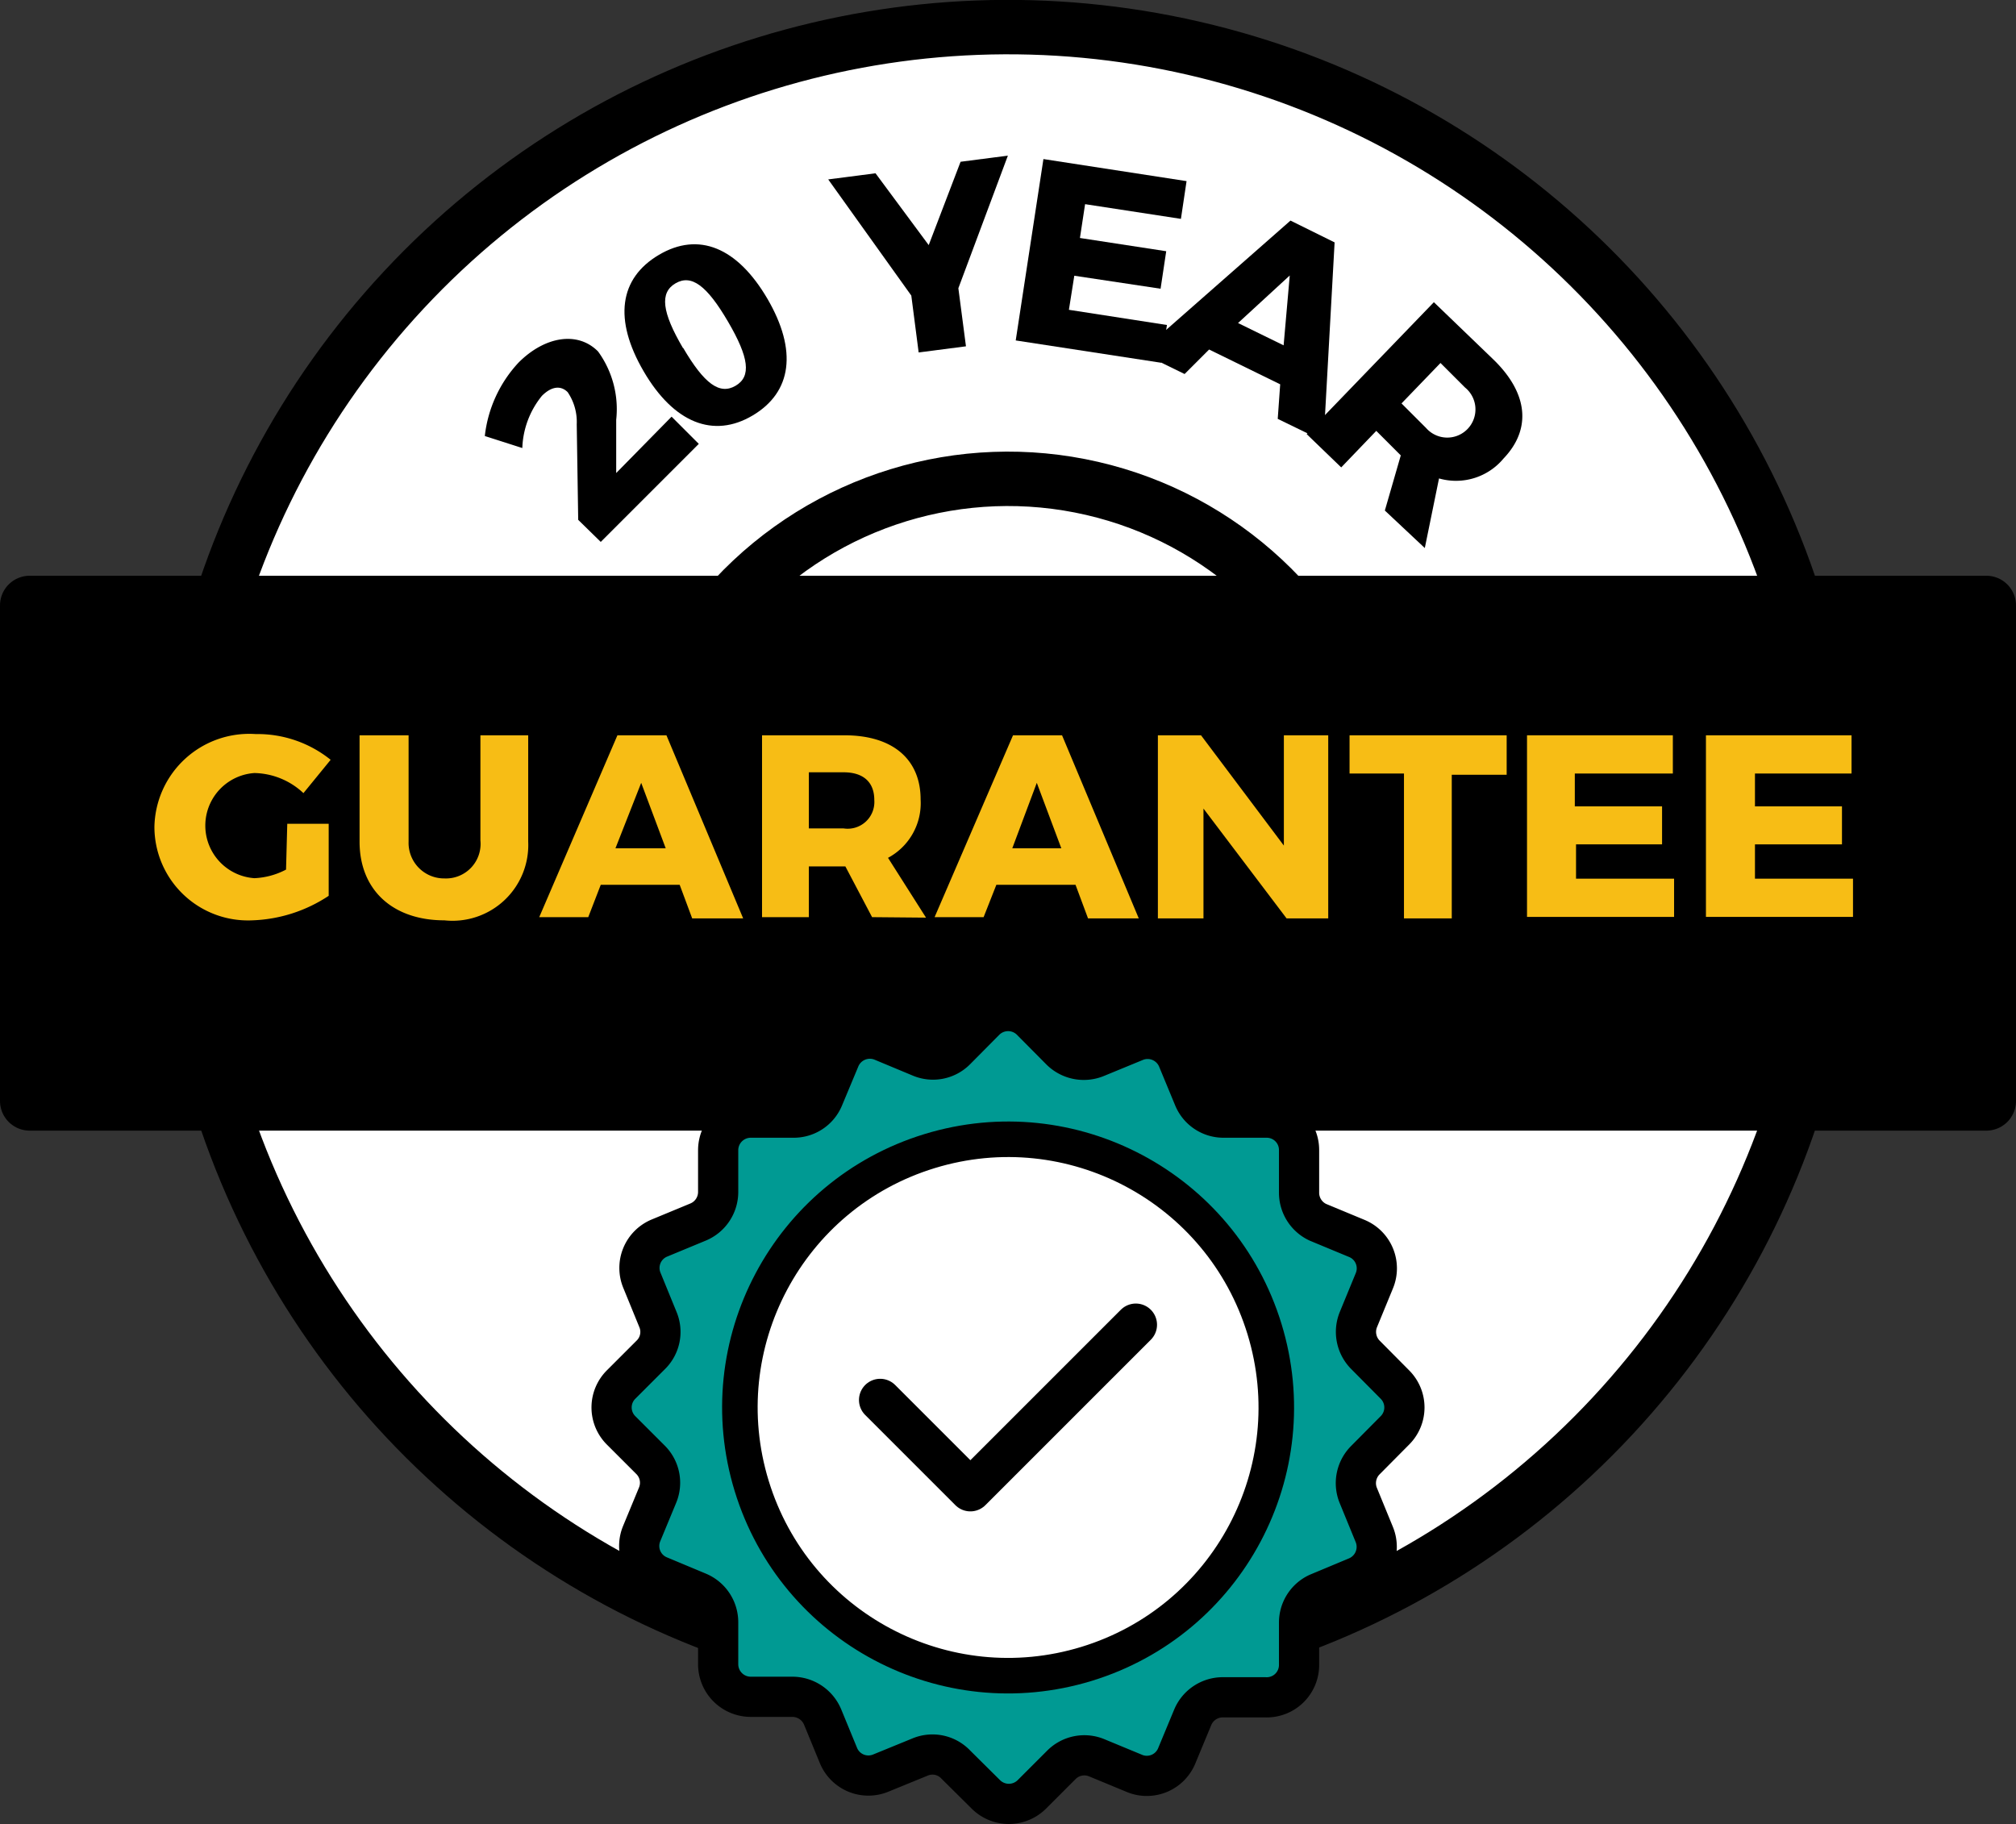 <svg xmlns="http://www.w3.org/2000/svg" viewBox="0 0 82.25 74.42"><rect x="0" y="0" width="82.25" height="74.42" fill="#333333" stroke="none"/><defs><style>.cls-1,.cls-5{fill:#fff;}.cls-1,.cls-2,.cls-4,.cls-5,.cls-6{stroke:#000;stroke-linecap:round;stroke-linejoin:round;}.cls-1{stroke-width:2.22px;}.cls-2{stroke-width:2.42px;}.cls-3{fill:#f7bd15;}.cls-4{fill:#009a93;stroke-width:1.64px;}.cls-5{stroke-width:1.45px;}.cls-6{fill:none;stroke-width:1.73px;}</style></defs><g id="Layer_2" data-name="Layer 2"><g id="Layer_1-2" data-name="Layer 1"><circle class="cls-1" cx="41.13" cy="34.81" r="33.7" transform="translate(-8.39 13.56) rotate(-17.02)"/><path d="M23.16,16c-.29-.29-.67-.23-1.05.15a3.56,3.56,0,0,0-.8,2.13l-1.53-.49a5.24,5.24,0,0,1,1.38-3c1.07-1.07,2.41-1.29,3.24-.45a4,4,0,0,1,.74,2.79v2.17L27.4,17l1.11,1.11-4,4-.92-.9-.06-3.9A2.16,2.16,0,0,0,23.16,16Z"/><path d="M31.31,12.19c1.23,2.11,1,3.81-.6,4.76s-3.22.31-4.45-1.8-1-3.79.62-4.75S30.08,10.09,31.31,12.19Zm-3.44,2c.86,1.47,1.49,1.93,2.14,1.55s.55-1.15-.31-2.62-1.49-1.94-2.14-1.56S27,12.73,27.87,14.21Z"/><path d="M39.1,11.76l.31,2.37-1.93.25-.3-2.32L33.79,7.32l1.93-.25L37.89,10l1.3-3.4,1.93-.25Z"/><path d="M48.41,7.39l-.23,1.54-3.91-.6-.21,1.38,3.52.54-.23,1.53-3.52-.53-.22,1.39,4,.62-.24,1.54-5.93-.91,1.13-7.4Z"/><path d="M52.23,15.68l-2.9-1.42-1,1-1.8-.88L52.65,9l1.8.89L54,18l-1.87-.91Zm.14-1.59.25-2.85-2.11,1.94Z"/><path d="M56.5,20.83l.65-2.25,0,0-1-1-1.43,1.49-1.41-1.36,5.19-5.38,2.42,2.33c1.43,1.38,1.57,2.85.42,4.05a2.52,2.52,0,0,1-2.63.81l-.58,2.84Zm.68-4.37,1,1a1.15,1.15,0,1,0,1.59-1.65l-1-1Z"/><circle class="cls-1" cx="41.13" cy="34.81" r="15.27" transform="translate(-8.39 13.56) rotate(-17.02)"/><rect class="cls-2" x="1.21" y="24.7" width="79.83" height="20.22"/><path class="cls-3" d="M11.72,33.61h1.69v2.94a6,6,0,0,1-3.11,1,3.82,3.82,0,0,1-4-3.81,3.87,3.87,0,0,1,4.13-3.79A4.76,4.76,0,0,1,13.49,31l-1.11,1.36a3,3,0,0,0-2-.82,2.15,2.15,0,0,0,0,4.29,3.05,3.05,0,0,0,1.29-.35Z"/><path class="cls-3" d="M18.14,35.84a1.41,1.41,0,0,0,1.46-1.55V30h1.95v4.34a3.09,3.09,0,0,1-3.42,3.21c-2.11,0-3.46-1.24-3.46-3.21V30h2v4.34A1.45,1.45,0,0,0,18.14,35.84Z"/><path class="cls-3" d="M27.73,36.1H24.51L24,37.42H22L25.19,30h2l3.13,7.47H28.24Zm-.57-1.49-1-2.67-1.05,2.67Z"/><path class="cls-3" d="M35.58,37.42l-1.09-2.07H33v2.07H31.09V30h3.36c2,0,3.11,1,3.11,2.62A2.53,2.53,0,0,1,36.23,35l1.55,2.44ZM33,33.8h1.42a1.09,1.09,0,0,0,1.25-1.16c0-.74-.46-1.13-1.25-1.13H33Z"/><path class="cls-3" d="M43.88,36.1H40.65l-.52,1.32h-2L41.33,30h2l3.13,7.47H44.39Zm-.58-1.49-1-2.67-1,2.67Z"/><path class="cls-3" d="M49,30l3.38,4.5V30h1.81v7.47h-1.7l-3.39-4.48v4.48H47.24V30Z"/><path class="cls-3" d="M61.47,30v1.61H59.23v5.86H57.28V31.56H55.06V30Z"/><path class="cls-3" d="M68.25,30v1.56h-4V32.9h3.56v1.55H64.3v1.4h4v1.56h-6V30Z"/><path class="cls-3" d="M75.54,30v1.56H71.6V32.9h3.55v1.55H71.6v1.4h4v1.56h-6V30Z"/><path class="cls-4" d="M55.7,59.58l1.21-1.22a1.32,1.32,0,0,0,0-1.87l-1.2-1.21a1.33,1.33,0,0,1-.29-1.44l.65-1.58a1.32,1.32,0,0,0-.71-1.73l-1.59-.66A1.33,1.33,0,0,1,53,48.65V46.93a1.32,1.32,0,0,0-1.32-1.33H49.92a1.31,1.31,0,0,1-1.22-.82l-.65-1.57a1.33,1.33,0,0,0-1.74-.72l-1.58.65a1.34,1.34,0,0,1-1.45-.28l-1.21-1.22a1.33,1.33,0,0,0-1.88,0L39,42.84a1.31,1.31,0,0,1-1.44.29L36,42.48a1.33,1.33,0,0,0-1.74.72l-.66,1.58a1.31,1.31,0,0,1-1.22.82H30.63a1.33,1.33,0,0,0-1.33,1.33v1.7a1.33,1.33,0,0,1-.82,1.23l-1.57.65a1.32,1.32,0,0,0-.72,1.73l.65,1.59a1.31,1.31,0,0,1-.28,1.44l-1.22,1.22a1.32,1.32,0,0,0,0,1.87l1.21,1.21A1.32,1.32,0,0,1,26.83,61l-.65,1.57a1.32,1.32,0,0,0,.72,1.73l1.58.66a1.33,1.33,0,0,1,.82,1.23v1.71a1.33,1.33,0,0,0,1.33,1.33h1.7a1.34,1.34,0,0,1,1.23.82l.65,1.58a1.32,1.32,0,0,0,1.73.71l1.59-.65A1.31,1.31,0,0,1,39,72l1.22,1.21a1.33,1.33,0,0,0,1.88,0l1.2-1.2a1.32,1.32,0,0,1,1.45-.29l1.57.65A1.32,1.32,0,0,0,48,71.66l.66-1.59a1.33,1.33,0,0,1,1.23-.82h1.72A1.32,1.32,0,0,0,53,67.92v-1.7A1.32,1.32,0,0,1,53.77,65l1.58-.66a1.33,1.33,0,0,0,.72-1.73L55.41,61A1.33,1.33,0,0,1,55.7,59.58Z"/><circle class="cls-5" cx="41.13" cy="57.43" r="10.94" transform="translate(-15.01 14.55) rotate(-17.02)"/><polyline class="cls-6" points="46.34 54.05 39.59 60.8 35.91 57.12"/></g></g></svg>